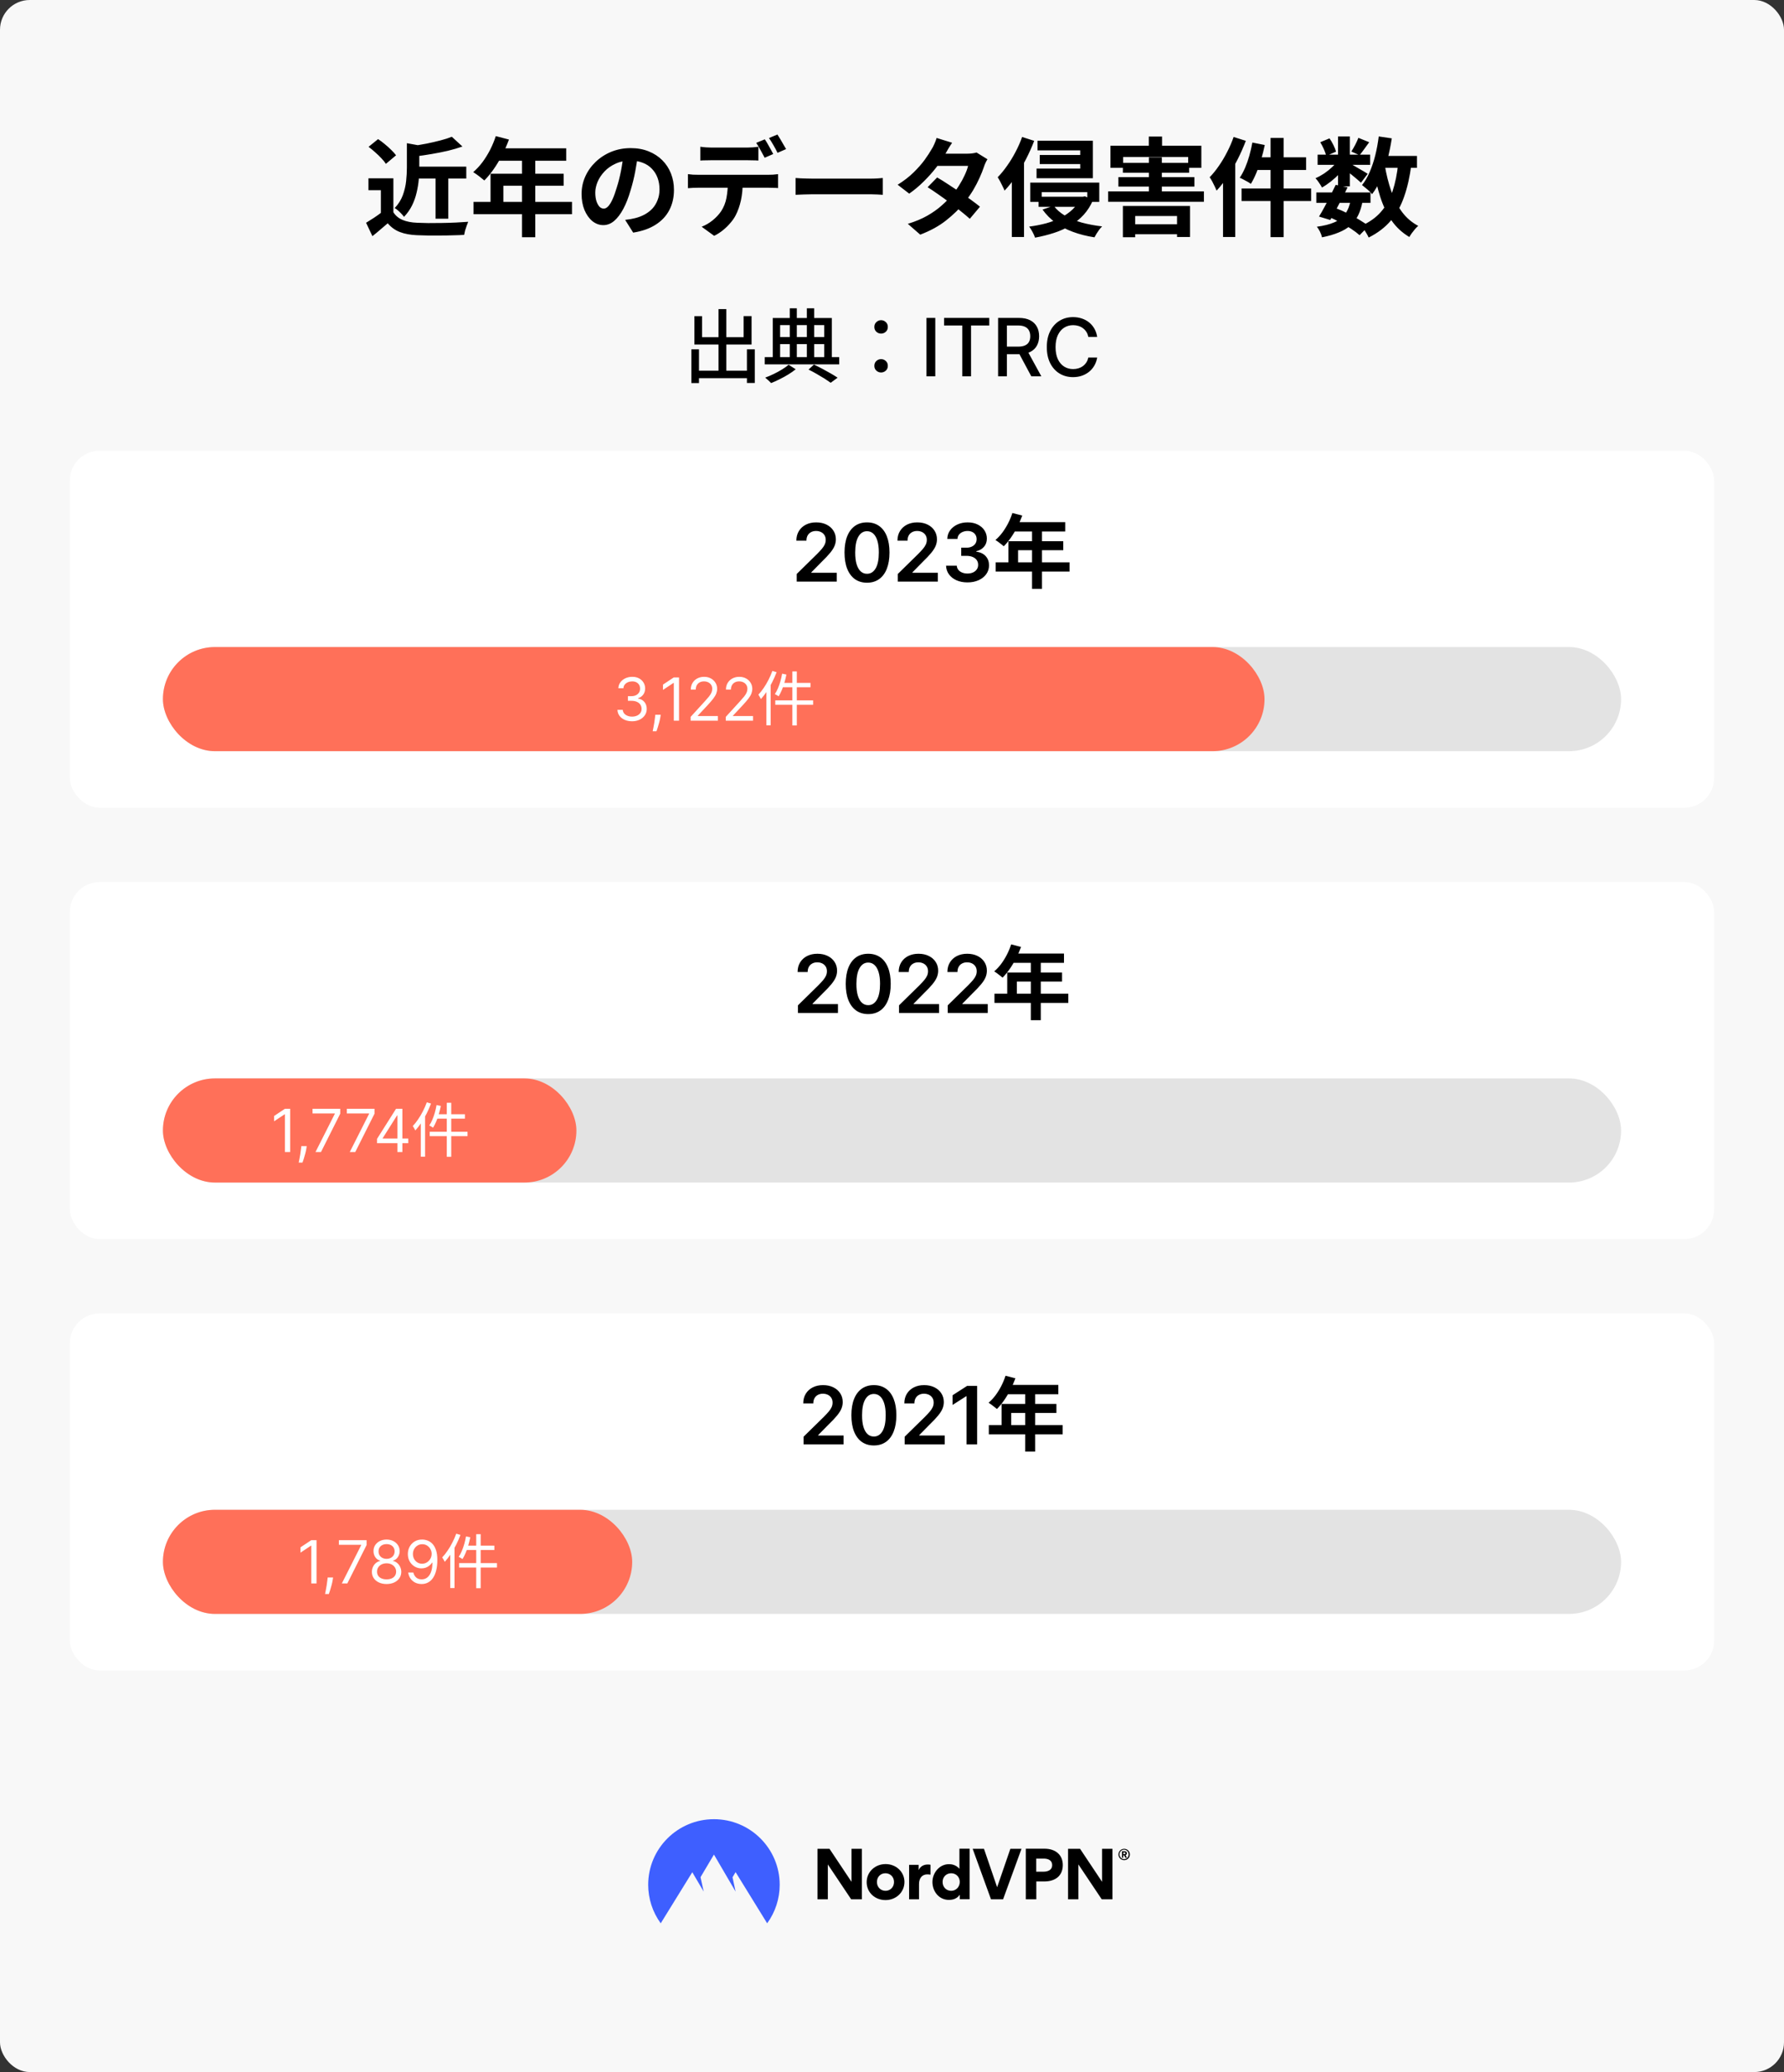 <svg width="1200" height="1393" viewBox="0 0 1200 1393" fill="none" xmlns="http://www.w3.org/2000/svg">
<rect x="0" y="0" width="1200" height="1393" fill="#333333" stroke="none"/>
<rect width="1200" height="1393" rx="20" fill="#F8F8F8"/>
<path d="M278.362 112.032H313.642V120.024H278.362V112.032ZM292.978 115.56H301.546V147.024H292.978V115.56ZM273.682 96.264L283.978 98.136C283.93 98.76 283.282 99.192 282.034 99.432V112.896C282.034 115.296 281.914 117.912 281.674 120.744C281.434 123.528 280.954 126.432 280.234 129.456C279.562 132.432 278.53 135.336 277.138 138.168C275.746 140.952 273.946 143.496 271.738 145.8C271.354 145.176 270.778 144.48 270.01 143.712C269.29 142.944 268.522 142.2 267.706 141.48C266.89 140.76 266.146 140.232 265.474 139.896C267.97 137.256 269.794 134.376 270.946 131.256C272.098 128.088 272.842 124.92 273.178 121.752C273.514 118.536 273.682 115.536 273.682 112.752V96.264ZM303.922 91.944L311.05 98.496C308.074 99.552 304.81 100.512 301.258 101.376C297.706 102.192 294.082 102.912 290.386 103.536C286.738 104.16 283.186 104.688 279.73 105.12C279.538 104.112 279.178 102.936 278.65 101.592C278.122 100.2 277.618 99.072 277.138 98.208C280.354 97.728 283.618 97.176 286.93 96.552C290.242 95.88 293.362 95.16 296.29 94.392C299.266 93.624 301.81 92.808 303.922 91.944ZM264.61 119.88V146.448H256.186V127.872H247.834V119.88H264.61ZM264.61 142.704C266.098 145.056 268.186 146.784 270.874 147.888C273.562 148.992 276.778 149.616 280.522 149.76C282.634 149.856 285.13 149.928 288.01 149.976C290.938 149.976 294.01 149.952 297.226 149.904C300.442 149.856 303.586 149.76 306.658 149.616C309.778 149.472 312.538 149.304 314.938 149.112C314.65 149.784 314.314 150.648 313.93 151.704C313.546 152.76 313.186 153.84 312.85 154.944C312.562 156.048 312.346 157.032 312.202 157.896C310.042 158.04 307.57 158.136 304.786 158.184C302.002 158.28 299.146 158.328 296.218 158.328C293.29 158.376 290.458 158.376 287.722 158.328C284.986 158.28 282.538 158.208 280.378 158.112C275.962 157.92 272.194 157.224 269.074 156.024C265.954 154.872 263.194 152.904 260.794 150.12C259.21 151.464 257.578 152.856 255.898 154.296C254.266 155.736 252.466 157.224 250.498 158.76L246.25 149.76C247.93 148.752 249.682 147.648 251.506 146.448C253.33 145.248 255.082 144 256.762 142.704H264.61ZM247.906 98.712L254.314 93.528C255.802 94.488 257.314 95.616 258.85 96.912C260.386 98.16 261.826 99.456 263.17 100.8C264.514 102.096 265.594 103.296 266.41 104.4L259.57 110.16C258.85 109.008 257.842 107.76 256.546 106.416C255.298 105.072 253.906 103.728 252.37 102.384C250.834 100.992 249.346 99.768 247.906 98.712ZM333.485 91.512L342.341 93.816C341.045 97.368 339.509 100.848 337.733 104.256C336.005 107.664 334.109 110.832 332.045 113.76C330.029 116.64 327.941 119.16 325.781 121.32C325.205 120.84 324.461 120.24 323.549 119.52C322.637 118.752 321.701 118.032 320.741 117.36C319.829 116.688 319.013 116.136 318.293 115.704C320.501 113.832 322.565 111.624 324.485 109.08C326.405 106.488 328.133 103.704 329.669 100.728C331.205 97.704 332.477 94.632 333.485 91.512ZM335.069 99.72H380.861V108.072H330.893L335.069 99.72ZM329.957 116.784H379.133V124.848H338.597V139.968H329.957V116.784ZM318.509 135.72H384.749V144H318.509V135.72ZM351.125 104.04H360.053V159.48H351.125V104.04ZM429.144 103.68C428.664 107.328 428.04 111.216 427.272 115.344C426.504 119.472 425.472 123.648 424.176 127.872C422.784 132.72 421.152 136.896 419.28 140.4C417.408 143.904 415.344 146.616 413.088 148.536C410.88 150.408 408.456 151.344 405.816 151.344C403.176 151.344 400.728 150.456 398.472 148.68C396.264 146.856 394.488 144.36 393.144 141.192C391.848 138.024 391.2 134.424 391.2 130.392C391.2 126.216 392.04 122.28 393.72 118.584C395.4 114.888 397.728 111.624 400.704 108.792C403.728 105.912 407.232 103.656 411.216 102.024C415.248 100.392 419.592 99.576 424.248 99.576C428.712 99.576 432.72 100.296 436.272 101.736C439.872 103.176 442.944 105.168 445.488 107.712C448.032 110.256 449.976 113.232 451.32 116.64C452.664 120.048 453.336 123.72 453.336 127.656C453.336 132.696 452.304 137.208 450.24 141.192C448.176 145.176 445.104 148.464 441.024 151.056C436.992 153.648 431.952 155.424 425.904 156.384L420.504 147.816C421.896 147.672 423.12 147.504 424.176 147.312C425.232 147.12 426.24 146.904 427.2 146.664C429.504 146.088 431.64 145.272 433.608 144.216C435.624 143.112 437.376 141.768 438.864 140.184C440.352 138.552 441.504 136.656 442.32 134.496C443.184 132.336 443.616 129.96 443.616 127.368C443.616 124.536 443.184 121.944 442.32 119.592C441.456 117.24 440.184 115.2 438.504 113.472C436.824 111.696 434.784 110.352 432.384 109.44C429.984 108.48 427.224 108 424.104 108C420.264 108 416.88 108.696 413.952 110.088C411.024 111.432 408.552 113.184 406.536 115.344C404.52 117.504 402.984 119.832 401.928 122.328C400.92 124.824 400.416 127.2 400.416 129.456C400.416 131.856 400.704 133.872 401.28 135.504C401.856 137.088 402.552 138.288 403.368 139.104C404.232 139.872 405.144 140.256 406.104 140.256C407.112 140.256 408.096 139.752 409.056 138.744C410.064 137.688 411.048 136.104 412.008 133.992C412.968 131.88 413.928 129.216 414.888 126C415.992 122.544 416.928 118.848 417.696 114.912C418.464 110.976 419.016 107.136 419.352 103.392L429.144 103.68ZM471.091 98.64C472.243 98.832 473.515 98.976 474.907 99.072C476.299 99.168 477.595 99.216 478.795 99.216C479.707 99.216 480.955 99.216 482.539 99.216C484.123 99.216 485.875 99.216 487.795 99.216C489.715 99.216 491.611 99.216 493.483 99.216C495.403 99.216 497.155 99.216 498.739 99.216C500.323 99.216 501.523 99.216 502.339 99.216C503.587 99.216 504.883 99.168 506.227 99.072C507.571 98.976 508.867 98.832 510.115 98.64V107.928C508.867 107.832 507.571 107.784 506.227 107.784C504.883 107.736 503.587 107.712 502.339 107.712C501.523 107.712 500.323 107.712 498.739 107.712C497.155 107.712 495.403 107.712 493.483 107.712C491.611 107.712 489.715 107.712 487.795 107.712C485.923 107.712 484.171 107.712 482.539 107.712C480.955 107.712 479.707 107.712 478.795 107.712C477.547 107.712 476.227 107.736 474.835 107.784C473.443 107.784 472.195 107.832 471.091 107.928V98.64ZM462.739 117.072C463.795 117.216 464.923 117.336 466.123 117.432C467.371 117.48 468.547 117.504 469.651 117.504C470.275 117.504 471.523 117.504 473.395 117.504C475.267 117.504 477.523 117.504 480.163 117.504C482.851 117.504 485.707 117.504 488.731 117.504C491.755 117.504 494.779 117.504 497.803 117.504C500.875 117.504 503.731 117.504 506.371 117.504C509.011 117.504 511.243 117.504 513.067 117.504C514.939 117.504 516.187 117.504 516.811 117.504C517.579 117.504 518.611 117.48 519.907 117.432C521.251 117.336 522.403 117.216 523.363 117.072V126.432C522.499 126.336 521.443 126.288 520.195 126.288C518.947 126.24 517.819 126.216 516.811 126.216C516.187 126.216 514.939 126.216 513.067 126.216C511.243 126.216 509.011 126.216 506.371 126.216C503.731 126.216 500.875 126.216 497.803 126.216C494.779 126.216 491.755 126.216 488.731 126.216C485.707 126.216 482.851 126.216 480.163 126.216C477.523 126.216 475.267 126.216 473.395 126.216C471.523 126.216 470.275 126.216 469.651 126.216C468.595 126.216 467.419 126.24 466.123 126.288C464.875 126.336 463.747 126.408 462.739 126.504V117.072ZM499.603 122.112C499.603 126.768 499.195 130.968 498.379 134.712C497.563 138.408 496.387 141.744 494.851 144.72C494.035 146.352 492.883 148.032 491.395 149.76C489.955 151.488 488.299 153.12 486.427 154.656C484.555 156.192 482.539 157.488 480.379 158.544L471.955 152.424C474.499 151.464 476.947 150.048 479.299 148.176C481.651 146.256 483.547 144.24 484.987 142.128C486.811 139.392 488.035 136.344 488.659 132.984C489.283 129.624 489.595 126 489.595 122.112H499.603ZM514.435 93.672C515.059 94.536 515.707 95.568 516.379 96.768C517.099 97.968 517.771 99.168 518.395 100.368C519.067 101.568 519.643 102.624 520.123 103.536L514.363 106.056C513.595 104.568 512.683 102.888 511.627 101.016C510.619 99.096 509.635 97.44 508.675 96.048L514.435 93.672ZM522.931 90.432C523.555 91.344 524.227 92.424 524.947 93.672C525.667 94.872 526.363 96.072 527.035 97.272C527.755 98.424 528.331 99.408 528.763 100.224L523.003 102.744C522.283 101.208 521.371 99.504 520.267 97.632C519.211 95.76 518.203 94.152 517.243 92.808L522.931 90.432ZM535.142 119.664C536.006 119.712 537.11 119.784 538.454 119.88C539.798 119.928 541.19 119.976 542.63 120.024C544.118 120.072 545.486 120.096 546.734 120.096C547.934 120.096 549.422 120.096 551.198 120.096C552.974 120.096 554.894 120.096 556.958 120.096C559.07 120.096 561.23 120.096 563.438 120.096C565.694 120.096 567.926 120.096 570.134 120.096C572.342 120.096 574.43 120.096 576.398 120.096C578.366 120.096 580.118 120.096 581.654 120.096C583.238 120.096 584.486 120.096 585.398 120.096C587.078 120.096 588.662 120.048 590.15 119.952C591.638 119.808 592.862 119.712 593.822 119.664V130.968C593.006 130.92 591.782 130.848 590.15 130.752C588.518 130.656 586.934 130.608 585.398 130.608C584.486 130.608 583.238 130.608 581.654 130.608C580.07 130.608 578.294 130.608 576.326 130.608C574.358 130.608 572.27 130.608 570.062 130.608C567.902 130.608 565.694 130.608 563.438 130.608C561.182 130.608 558.998 130.608 556.886 130.608C554.822 130.608 552.902 130.608 551.126 130.608C549.398 130.608 547.934 130.608 546.734 130.608C544.67 130.608 542.558 130.656 540.398 130.752C538.238 130.8 536.486 130.872 535.142 130.968V119.664ZM630.37 119.304C632.578 120.552 634.978 122.04 637.57 123.768C640.21 125.448 642.874 127.2 645.562 129.024C648.25 130.848 650.77 132.624 653.122 134.352C655.522 136.08 657.538 137.616 659.17 138.96L652.33 147.096C650.746 145.656 648.778 144 646.426 142.128C644.122 140.208 641.626 138.264 638.938 136.296C636.25 134.28 633.586 132.36 630.946 130.536C628.354 128.712 626.026 127.152 623.962 125.856L630.37 119.304ZM664.21 107.064C663.778 107.736 663.346 108.528 662.914 109.44C662.482 110.352 662.122 111.264 661.834 112.176C661.114 114.384 660.13 116.856 658.882 119.592C657.682 122.28 656.242 125.04 654.562 127.872C652.882 130.656 650.962 133.392 648.802 136.08C645.394 140.304 641.29 144.312 636.49 148.104C631.738 151.896 625.906 155.112 618.994 157.752L610.642 150.48C615.682 148.944 620.05 147.12 623.746 145.008C627.442 142.896 630.634 140.64 633.322 138.24C636.058 135.84 638.434 133.44 640.45 131.04C642.082 129.168 643.618 127.08 645.058 124.776C646.546 122.424 647.818 120.096 648.874 117.792C649.978 115.44 650.746 113.352 651.178 111.528H626.842L630.154 103.32H650.602C651.754 103.32 652.882 103.248 653.986 103.104C655.138 102.96 656.098 102.768 656.866 102.528L664.21 107.064ZM640.45 95.976C639.586 97.224 638.722 98.568 637.858 100.008C637.042 101.448 636.418 102.552 635.986 103.32C634.354 106.2 632.29 109.272 629.794 112.536C627.298 115.752 624.49 118.896 621.37 121.968C618.298 125.04 615.034 127.776 611.578 130.176L603.802 124.2C608.026 121.56 611.602 118.8 614.53 115.92C617.506 112.992 619.978 110.184 621.946 107.496C623.914 104.76 625.498 102.336 626.698 100.224C627.274 99.36 627.874 98.208 628.498 96.768C629.17 95.28 629.674 93.936 630.01 92.736L640.45 95.976ZM697.877 94.608H735.101V119.808H697.229V113.328H726.605V101.088H697.877V94.608ZM699.389 104.184H731.069V110.304H699.389V104.184ZM692.981 122.76H739.421V135.72H731.357V129.168H700.685V135.72H692.981V122.76ZM698.597 132.264H728.909V139.032H698.597V132.264ZM726.677 132.264H728.333L729.773 131.976L735.245 134.424C733.613 138.264 731.501 141.6 728.909 144.432C726.365 147.216 723.389 149.616 719.981 151.632C716.621 153.648 712.925 155.304 708.893 156.6C704.909 157.896 700.685 158.952 696.221 159.768C695.885 158.664 695.309 157.368 694.493 155.88C693.725 154.44 692.981 153.264 692.261 152.352C696.293 151.824 700.109 151.08 703.709 150.12C707.357 149.112 710.669 147.84 713.645 146.304C716.669 144.72 719.285 142.872 721.493 140.76C723.749 138.6 725.477 136.128 726.677 133.344V132.264ZM708.749 138.312C710.621 140.856 713.165 143.088 716.381 145.008C719.597 146.88 723.317 148.416 727.541 149.616C731.813 150.768 736.421 151.632 741.365 152.208C740.741 152.784 740.093 153.504 739.421 154.368C738.797 155.232 738.197 156.12 737.621 157.032C737.045 157.944 736.565 158.784 736.181 159.552C730.901 158.736 726.077 157.512 721.709 155.88C717.341 154.296 713.453 152.256 710.045 149.76C706.637 147.264 703.709 144.312 701.261 140.904L708.749 138.312ZM687.509 92.088L695.645 94.68C694.109 98.712 692.285 102.792 690.173 106.92C688.061 111 685.781 114.888 683.333 118.584C680.885 122.232 678.341 125.424 675.701 128.16C675.461 127.44 675.053 126.528 674.477 125.424C673.949 124.272 673.373 123.12 672.749 121.968C672.125 120.816 671.573 119.88 671.093 119.16C673.253 116.952 675.341 114.408 677.357 111.528C679.421 108.648 681.317 105.552 683.045 102.24C684.821 98.928 686.309 95.544 687.509 92.088ZM680.597 112.032L688.805 103.824V103.896V159.336H680.597V112.032ZM772.8 105.768H781.512V131.688H772.8V105.768ZM755.304 109.512H799.872V116.136H755.304V109.512ZM752.28 119.088H803.4V125.424H752.28V119.088ZM758.328 150.768H796.56V157.464H758.328V150.768ZM745.368 128.664H809.808V135.648H745.368V128.664ZM755.304 138.456H800.448V159.336H791.736V145.224H763.584V159.48H755.304V138.456ZM772.728 91.8H781.656V102.24H772.728V91.8ZM746.952 97.992H808.08V112.824H799.224V105.552H755.448V112.824H746.952V97.992ZM854.635 92.736H863.419V159.408H854.635V92.736ZM842.395 95.832L850.747 97.488C850.075 100.752 849.259 103.992 848.299 107.208C847.339 110.424 846.259 113.448 845.059 116.28C843.907 119.064 842.683 121.512 841.387 123.624C840.859 123.192 840.115 122.712 839.155 122.184C838.243 121.656 837.307 121.152 836.347 120.672C835.435 120.144 834.619 119.76 833.899 119.52C835.195 117.6 836.395 115.368 837.499 112.824C838.603 110.232 839.563 107.496 840.379 104.616C841.195 101.688 841.867 98.76 842.395 95.832ZM845.203 105.768H878.539V114.264H843.043L845.203 105.768ZM835.123 126.72H881.923V135.144H835.123V126.72ZM829.795 92.088L838.003 94.68C836.467 98.712 834.667 102.792 832.603 106.92C830.539 111 828.283 114.864 825.835 118.512C823.435 122.16 820.939 125.376 818.347 128.16C818.059 127.44 817.651 126.528 817.123 125.424C816.595 124.272 816.019 123.12 815.395 121.968C814.771 120.816 814.195 119.88 813.667 119.16C815.827 116.952 817.891 114.408 819.859 111.528C821.875 108.648 823.723 105.552 825.403 102.24C827.131 98.928 828.595 95.544 829.795 92.088ZM822.667 112.032L830.875 103.824V103.896V159.336H822.667V112.032ZM885.422 129.384H921.854V136.368H885.422V129.384ZM886.286 103.968H921.638V110.808H886.286V103.968ZM898.454 124.272L906.446 125.928C905.246 128.424 903.95 130.992 902.558 133.632C901.214 136.272 899.87 138.84 898.526 141.336C897.182 143.784 895.934 145.968 894.782 147.888L887.222 145.584C888.374 143.76 889.598 141.624 890.894 139.176C892.238 136.728 893.558 134.208 894.854 131.616C896.198 128.976 897.398 126.528 898.454 124.272ZM908.606 134.208L916.598 134.928C915.926 138.72 914.918 141.984 913.574 144.72C912.278 147.408 910.526 149.712 908.318 151.632C906.158 153.504 903.518 155.064 900.398 156.312C897.278 157.608 893.558 158.688 889.238 159.552C888.998 158.352 888.542 157.08 887.87 155.736C887.198 154.392 886.502 153.288 885.782 152.424C890.534 151.8 894.446 150.816 897.518 149.472C900.638 148.128 903.086 146.232 904.862 143.784C906.638 141.336 907.886 138.144 908.606 134.208ZM913.718 92.664L920.99 95.616C919.838 97.2 918.686 98.784 917.534 100.368C916.43 101.904 915.422 103.224 914.51 104.328L908.966 101.88C909.782 100.632 910.646 99.144 911.558 97.416C912.47 95.64 913.19 94.056 913.718 92.664ZM900.038 91.728H907.958V125.28H900.038V91.728ZM888.086 95.616L894.278 93.024C895.238 94.368 896.126 95.88 896.942 97.56C897.758 99.24 898.334 100.704 898.67 101.952L892.046 104.832C891.806 103.584 891.302 102.096 890.534 100.368C889.766 98.64 888.95 97.056 888.086 95.616ZM900.254 107.352L905.798 110.736C904.646 112.656 903.134 114.576 901.262 116.496C899.438 118.416 897.47 120.216 895.358 121.896C893.294 123.528 891.254 124.92 889.238 126.072C888.758 125.16 888.086 124.08 887.222 122.832C886.406 121.584 885.614 120.576 884.846 119.808C886.766 118.992 888.71 117.936 890.678 116.64C892.646 115.296 894.47 113.832 896.15 112.248C897.878 110.616 899.246 108.984 900.254 107.352ZM907.238 109.44C907.91 109.776 908.822 110.28 909.974 110.952C911.174 111.624 912.446 112.368 913.79 113.184C915.182 113.952 916.43 114.672 917.534 115.344C918.686 116.016 919.502 116.52 919.982 116.856L915.446 122.832C914.774 122.208 913.91 121.44 912.854 120.528C911.798 119.616 910.67 118.68 909.47 117.72C908.27 116.76 907.118 115.848 906.014 114.984C904.91 114.12 903.95 113.424 903.134 112.896L907.238 109.44ZM926.606 104.832H953.102V112.824H926.606V104.832ZM927.398 91.728L936.182 93.024C935.414 97.968 934.43 102.768 933.23 107.424C932.03 112.032 930.566 116.304 928.838 120.24C927.158 124.128 925.19 127.56 922.934 130.536C922.502 129.96 921.878 129.288 921.062 128.52C920.246 127.752 919.382 127.008 918.47 126.288C917.558 125.52 916.79 124.896 916.166 124.416C918.182 121.92 919.91 118.968 921.35 115.56C922.838 112.104 924.086 108.36 925.094 104.328C926.102 100.248 926.87 96.048 927.398 91.728ZM940.502 109.728L949.358 110.592C948.302 118.8 946.67 126.024 944.462 132.264C942.302 138.504 939.302 143.88 935.462 148.392C931.622 152.904 926.678 156.672 920.63 159.696C920.342 159.024 919.91 158.184 919.334 157.176C918.758 156.168 918.134 155.16 917.462 154.152C916.79 153.192 916.166 152.424 915.59 151.848C921.062 149.448 925.478 146.328 928.838 142.488C932.246 138.648 934.862 134.016 936.686 128.592C938.51 123.12 939.782 116.832 940.502 109.728ZM931.502 111.24C932.51 117.288 933.926 122.976 935.75 128.304C937.574 133.632 939.974 138.312 942.95 142.344C945.926 146.376 949.598 149.544 953.966 151.848C953.342 152.376 952.646 153.072 951.878 153.936C951.11 154.848 950.366 155.784 949.646 156.744C948.974 157.704 948.422 158.568 947.99 159.336C943.142 156.456 939.134 152.736 935.966 148.176C932.846 143.616 930.326 138.336 928.406 132.336C926.486 126.288 924.926 119.688 923.726 112.536L931.502 111.24ZM893.558 145.656L898.166 139.824C900.998 140.88 903.806 142.104 906.59 143.496C909.422 144.888 912.038 146.328 914.438 147.816C916.886 149.256 918.926 150.648 920.558 151.992L914.51 158.112C913.022 156.768 911.15 155.352 908.894 153.864C906.638 152.376 904.19 150.936 901.55 149.544C898.91 148.104 896.246 146.808 893.558 145.656Z" fill="black"/>
<path d="M467.528 249.22H505.112V254.242H467.528V249.22ZM483.296 207.802H488.534V252.244H483.296V207.802ZM465.044 234.856H470.174V257.536H465.044V234.856ZM502.412 234.856H507.704V257.482H502.412V234.856ZM467.096 212.554H472.226V226.702H500.198V212.5H505.544V231.616H467.096V212.554ZM543.862 248.464L547.48 245.116C549.424 246.016 551.368 246.988 553.312 248.032C555.292 249.076 557.146 250.102 558.874 251.11C560.638 252.118 562.15 253.054 563.41 253.918L558.766 257.32C557.614 256.492 556.228 255.556 554.608 254.512C552.988 253.504 551.26 252.478 549.424 251.434C547.588 250.354 545.734 249.364 543.862 248.464ZM514.378 240.094H564.49V244.954H514.378V240.094ZM522.316 226.594H556.498V231.346H522.316V226.594ZM531.226 207.262H535.978V242.308H531.226V207.262ZM542.728 207.262H547.642V242.362H542.728V207.262ZM519.778 213.796H559.522V241.984H554.392V218.548H524.746V241.984H519.778V213.796ZM530.47 245.224L535.222 248.248C533.818 249.4 532.18 250.552 530.308 251.704C528.436 252.856 526.474 253.936 524.422 254.944C522.406 255.952 520.48 256.816 518.644 257.536C518.176 256.996 517.546 256.366 516.754 255.646C515.998 254.926 515.314 254.332 514.702 253.864C516.61 253.18 518.554 252.352 520.534 251.38C522.55 250.408 524.422 249.382 526.15 248.302C527.914 247.222 529.354 246.196 530.47 245.224ZM592.656 224.272C591.432 224.272 590.37 223.858 589.47 223.03C588.57 222.202 588.12 221.122 588.12 219.79C588.12 218.458 588.57 217.378 589.47 216.55C590.37 215.686 591.432 215.254 592.656 215.254C593.88 215.254 594.942 215.686 595.842 216.55C596.742 217.378 597.192 218.458 597.192 219.79C597.192 221.122 596.742 222.202 595.842 223.03C594.942 223.858 593.88 224.272 592.656 224.272ZM592.656 250.408C591.432 250.408 590.37 249.994 589.47 249.166C588.57 248.338 588.12 247.276 588.12 245.98C588.12 244.612 588.57 243.514 589.47 242.686C590.37 241.858 591.432 241.444 592.656 241.444C593.88 241.444 594.942 241.858 595.842 242.686C596.742 243.514 597.192 244.612 597.192 245.98C597.192 247.276 596.742 248.338 595.842 249.166C594.942 249.994 593.88 250.408 592.656 250.408ZM629.119 213.727V253H623.194V213.727H629.119ZM635.034 218.828V213.727H665.428V218.828H653.174V253H647.268V218.828H635.034ZM671.367 253V213.727H685.365C688.408 213.727 690.933 214.251 692.94 215.3C694.96 216.348 696.468 217.799 697.466 219.653C698.463 221.494 698.961 223.622 698.961 226.038C698.961 228.442 698.456 230.558 697.446 232.386C696.449 234.201 694.941 235.614 692.921 236.624C690.914 237.634 688.389 238.138 685.346 238.138H674.742V233.038H684.809C686.727 233.038 688.287 232.763 689.488 232.213C690.703 231.663 691.591 230.864 692.154 229.816C692.716 228.768 692.998 227.509 692.998 226.038C692.998 224.555 692.71 223.271 692.135 222.184C691.572 221.097 690.684 220.266 689.469 219.691C688.267 219.103 686.689 218.809 684.733 218.809H677.292V253H671.367ZM690.754 235.281L700.457 253H693.707L684.196 235.281H690.754ZM738.013 226.499H732.03C731.799 225.22 731.371 224.095 730.745 223.124C730.118 222.152 729.351 221.327 728.444 220.65C727.536 219.972 726.52 219.461 725.395 219.116C724.282 218.771 723.1 218.598 721.847 218.598C719.584 218.598 717.558 219.167 715.768 220.305C713.991 221.442 712.585 223.111 711.549 225.31C710.527 227.509 710.015 230.193 710.015 233.364C710.015 236.56 710.527 239.257 711.549 241.456C712.585 243.655 713.998 245.317 715.787 246.442C717.577 247.567 719.591 248.129 721.828 248.129C723.068 248.129 724.244 247.963 725.356 247.631C726.481 247.286 727.498 246.781 728.405 246.116C729.313 245.451 730.08 244.639 730.706 243.68C731.346 242.709 731.787 241.597 732.03 240.344L738.013 240.363C737.693 242.293 737.073 244.07 736.152 245.694C735.245 247.305 734.075 248.698 732.643 249.874C731.224 251.038 729.601 251.939 727.772 252.578C725.944 253.217 723.95 253.537 721.79 253.537C718.389 253.537 715.359 252.732 712.7 251.121C710.041 249.497 707.944 247.177 706.41 244.16C704.889 241.143 704.128 237.544 704.128 233.364C704.128 229.17 704.895 225.572 706.429 222.567C707.964 219.55 710.06 217.237 712.719 215.626C715.378 214.002 718.402 213.19 721.79 213.19C723.873 213.19 725.817 213.491 727.619 214.092C729.434 214.68 731.064 215.549 732.509 216.7C733.954 217.837 735.149 219.231 736.095 220.88C737.041 222.516 737.68 224.389 738.013 226.499Z" fill="black"/>
<rect x="47" y="303" width="1106" height="240" rx="20" fill="white"/>
<path d="M535.91 391V385.861L549.545 372.495C550.849 371.178 551.935 370.009 552.805 368.986C553.674 367.963 554.326 366.972 554.761 366.013C555.195 365.055 555.413 364.032 555.413 362.945C555.413 361.705 555.131 360.644 554.569 359.762C554.006 358.867 553.233 358.177 552.249 357.691C551.264 357.205 550.146 356.962 548.893 356.962C547.602 356.962 546.47 357.231 545.499 357.768C544.527 358.292 543.773 359.04 543.236 360.011C542.712 360.983 542.45 362.14 542.45 363.482H535.68C535.68 360.989 536.249 358.822 537.387 356.982C538.525 355.141 540.091 353.715 542.085 352.705C544.092 351.695 546.393 351.19 548.989 351.19C551.622 351.19 553.936 351.683 555.93 352.667C557.925 353.651 559.472 355 560.571 356.713C561.683 358.426 562.239 360.382 562.239 362.581C562.239 364.051 561.958 365.496 561.396 366.915C560.833 368.334 559.842 369.906 558.423 371.632C557.017 373.358 555.042 375.448 552.498 377.903L545.729 384.787V385.055H562.834V391H535.91ZM583.188 391.748C580.031 391.748 577.32 390.949 575.058 389.351C572.808 387.74 571.075 385.42 569.861 382.39C568.659 379.347 568.058 375.685 568.058 371.402C568.071 367.119 568.678 363.476 569.88 360.472C571.095 357.455 572.827 355.153 575.077 353.568C577.34 351.983 580.043 351.19 583.188 351.19C586.333 351.19 589.037 351.983 591.3 353.568C593.563 355.153 595.295 357.455 596.497 360.472C597.711 363.489 598.318 367.132 598.318 371.402C598.318 375.697 597.711 379.366 596.497 382.409C595.295 385.439 593.563 387.753 591.3 389.351C589.05 390.949 586.346 391.748 583.188 391.748ZM583.188 385.746C585.643 385.746 587.58 384.538 588.999 382.121C590.43 379.692 591.146 376.119 591.146 371.402C591.146 368.283 590.82 365.662 590.168 363.54C589.516 361.418 588.596 359.82 587.407 358.746C586.218 357.659 584.812 357.116 583.188 357.116C580.747 357.116 578.816 358.33 577.397 360.759C575.978 363.175 575.262 366.723 575.249 371.402C575.237 374.534 575.55 377.168 576.189 379.303C576.841 381.437 577.761 383.048 578.95 384.135C580.139 385.209 581.552 385.746 583.188 385.746ZM603.912 391V385.861L617.546 372.495C618.85 371.178 619.937 370.009 620.806 368.986C621.675 367.963 622.327 366.972 622.762 366.013C623.197 365.055 623.414 364.032 623.414 362.945C623.414 361.705 623.133 360.644 622.57 359.762C622.008 358.867 621.234 358.177 620.25 357.691C619.266 357.205 618.147 356.962 616.894 356.962C615.603 356.962 614.472 357.231 613.5 357.768C612.528 358.292 611.774 359.04 611.237 360.011C610.713 360.983 610.451 362.14 610.451 363.482H603.682C603.682 360.989 604.251 358.822 605.388 356.982C606.526 355.141 608.092 353.715 610.087 352.705C612.094 351.695 614.395 351.19 616.99 351.19C619.624 351.19 621.938 351.683 623.932 352.667C625.926 353.651 627.473 355 628.572 356.713C629.685 358.426 630.241 360.382 630.241 362.581C630.241 364.051 629.96 365.496 629.397 366.915C628.835 368.334 627.844 369.906 626.425 371.632C625.018 373.358 623.043 375.448 620.499 377.903L613.73 384.787V385.055H630.835V391H603.912ZM650.768 391.537C648.006 391.537 645.552 391.064 643.404 390.118C641.269 389.172 639.582 387.855 638.342 386.168C637.102 384.48 636.443 382.531 636.367 380.319H643.577C643.641 381.38 643.992 382.307 644.631 383.099C645.271 383.879 646.121 384.487 647.182 384.921C648.243 385.356 649.432 385.573 650.749 385.573C652.155 385.573 653.401 385.33 654.488 384.844C655.575 384.346 656.425 383.656 657.038 382.773C657.652 381.891 657.953 380.875 657.94 379.724C657.953 378.536 657.646 377.487 657.019 376.58C656.393 375.672 655.485 374.962 654.296 374.451C653.12 373.94 651.701 373.684 650.039 373.684H646.568V368.2H650.039C651.407 368.2 652.602 367.963 653.625 367.49C654.661 367.017 655.472 366.352 656.06 365.496C656.649 364.626 656.936 363.623 656.923 362.485C656.936 361.373 656.687 360.408 656.176 359.589C655.677 358.759 654.967 358.113 654.047 357.653C653.139 357.192 652.072 356.962 650.845 356.962C649.643 356.962 648.531 357.18 647.508 357.614C646.485 358.049 645.661 358.669 645.034 359.474C644.408 360.267 644.075 361.213 644.037 362.312H637.191C637.242 360.114 637.875 358.183 639.09 356.521C640.317 354.847 641.953 353.543 643.999 352.609C646.044 351.663 648.339 351.19 650.883 351.19C653.504 351.19 655.779 351.683 657.71 352.667C659.653 353.638 661.155 354.949 662.216 356.598C663.277 358.247 663.808 360.069 663.808 362.063C663.82 364.275 663.168 366.129 661.852 367.624C660.548 369.12 658.835 370.098 656.712 370.558V370.865C659.474 371.249 661.59 372.271 663.06 373.933C664.543 375.582 665.278 377.634 665.265 380.089C665.265 382.288 664.639 384.256 663.386 385.995C662.146 387.721 660.433 389.076 658.247 390.06C656.073 391.045 653.58 391.537 650.768 391.537ZM680.972 344.884L687.614 346.612C686.642 349.276 685.49 351.886 684.158 354.442C682.862 356.998 681.44 359.374 679.892 361.57C678.38 363.73 676.814 365.62 675.194 367.24C674.762 366.88 674.204 366.43 673.52 365.89C672.836 365.314 672.134 364.774 671.414 364.27C670.73 363.766 670.118 363.352 669.578 363.028C671.234 361.624 672.782 359.968 674.222 358.06C675.662 356.116 676.958 354.028 678.11 351.796C679.262 349.528 680.216 347.224 680.972 344.884ZM682.16 351.04H716.504V357.304H679.028L682.16 351.04ZM678.326 363.838H715.208V369.886H684.806V381.226H678.326V363.838ZM669.74 378.04H719.42V384.25H669.74V378.04ZM694.202 354.28H700.898V395.86H694.202V354.28Z" fill="black"/>
<rect x="109.596" y="435" width="980.809" height="70" rx="35" fill="#E3E3E3"/>
<rect x="109.596" y="435" width="740.983" height="70" rx="35" fill="#FF7059"/>
<path d="M425.201 484.898C423.326 484.898 421.654 484.576 420.187 483.932C418.728 483.288 417.568 482.393 416.707 481.247C415.854 480.092 415.39 478.752 415.314 477.227H418.894C418.97 478.165 419.292 478.974 419.86 479.656C420.428 480.329 421.171 480.849 422.09 481.219C423.009 481.588 424.027 481.773 425.144 481.773C426.394 481.773 427.502 481.555 428.468 481.119C429.434 480.684 430.191 480.078 430.741 479.301C431.29 478.525 431.564 477.625 431.564 476.602C431.564 475.532 431.299 474.59 430.769 473.776C430.239 472.952 429.462 472.308 428.439 471.844C427.417 471.38 426.167 471.148 424.689 471.148H422.36V468.023H424.689C425.845 468.023 426.858 467.814 427.729 467.398C428.61 466.981 429.296 466.394 429.789 465.636C430.291 464.879 430.542 463.989 430.542 462.966C430.542 461.981 430.324 461.124 429.888 460.395C429.453 459.666 428.837 459.098 428.042 458.69C427.256 458.283 426.328 458.08 425.258 458.08C424.254 458.08 423.307 458.264 422.417 458.634C421.536 458.993 420.816 459.519 420.258 460.21C419.699 460.892 419.396 461.716 419.349 462.682H415.939C415.996 461.157 416.456 459.822 417.317 458.676C418.179 457.521 419.306 456.621 420.698 455.977C422.1 455.333 423.638 455.011 425.314 455.011C427.114 455.011 428.657 455.376 429.945 456.105C431.233 456.825 432.223 457.777 432.914 458.96C433.605 460.144 433.951 461.422 433.951 462.795C433.951 464.434 433.52 465.83 432.658 466.986C431.806 468.141 430.646 468.941 429.178 469.386V469.614C431.015 469.917 432.45 470.698 433.482 471.957C434.514 473.207 435.03 474.756 435.03 476.602C435.03 478.184 434.6 479.604 433.738 480.864C432.885 482.114 431.721 483.098 430.243 483.818C428.766 484.538 427.085 484.898 425.201 484.898ZM444.422 480.523L444.195 482.057C444.034 483.136 443.788 484.292 443.457 485.523C443.135 486.754 442.798 487.914 442.448 489.003C442.098 490.092 441.809 490.958 441.582 491.602H439.025C439.148 490.996 439.309 490.196 439.508 489.202C439.707 488.207 439.905 487.095 440.104 485.864C440.313 484.642 440.483 483.392 440.616 482.114L440.786 480.523H444.422ZM456.751 455.409V484.5H453.229V459.102H453.058L445.956 463.818V460.239L453.229 455.409H456.751ZM464.542 484.5V481.943L474.144 471.432C475.271 470.201 476.199 469.131 476.928 468.222C477.657 467.303 478.197 466.441 478.547 465.636C478.907 464.822 479.087 463.97 479.087 463.08C479.087 462.057 478.841 461.171 478.349 460.423C477.866 459.675 477.203 459.098 476.36 458.69C475.517 458.283 474.57 458.08 473.519 458.08C472.402 458.08 471.426 458.312 470.593 458.776C469.769 459.23 469.13 459.869 468.675 460.693C468.23 461.517 468.008 462.483 468.008 463.591H464.655C464.655 461.886 465.048 460.39 465.834 459.102C466.62 457.814 467.69 456.811 469.045 456.091C470.408 455.371 471.938 455.011 473.633 455.011C475.337 455.011 476.848 455.371 478.164 456.091C479.48 456.811 480.512 457.781 481.26 459.003C482.009 460.224 482.383 461.583 482.383 463.08C482.383 464.15 482.189 465.196 481.8 466.219C481.421 467.232 480.759 468.364 479.812 469.614C478.874 470.854 477.572 472.369 475.905 474.159L469.371 481.148V481.375H482.894V484.5H464.542ZM488.184 484.5V481.943L497.787 471.432C498.914 470.201 499.842 469.131 500.571 468.222C501.3 467.303 501.84 466.441 502.19 465.636C502.55 464.822 502.73 463.97 502.73 463.08C502.73 462.057 502.484 461.171 501.991 460.423C501.508 459.675 500.845 459.098 500.003 458.69C499.16 458.283 498.213 458.08 497.162 458.08C496.044 458.08 495.069 458.312 494.236 458.776C493.412 459.23 492.773 459.869 492.318 460.693C491.873 461.517 491.65 462.483 491.65 463.591H488.298C488.298 461.886 488.691 460.39 489.477 459.102C490.263 457.814 491.333 456.811 492.687 456.091C494.051 455.371 495.58 455.011 497.275 455.011C498.98 455.011 500.49 455.371 501.807 456.091C503.123 456.811 504.155 457.781 504.903 459.003C505.651 460.224 506.025 461.583 506.025 463.08C506.025 464.15 505.831 465.196 505.443 466.219C505.064 467.232 504.401 468.364 503.454 469.614C502.517 470.854 501.215 472.369 499.548 474.159L493.014 481.148V481.375H506.537V484.5H488.184ZM532.976 451.38H535.976V487.7H532.976V451.38ZM526.096 452.9L528.976 453.5C528.603 455.34 528.149 457.167 527.616 458.98C527.109 460.767 526.523 462.433 525.856 463.98C525.216 465.527 524.509 466.913 523.736 468.14C523.549 467.98 523.296 467.807 522.976 467.62C522.683 467.433 522.363 467.247 522.016 467.06C521.696 466.873 521.416 466.727 521.176 466.62C521.949 465.527 522.643 464.247 523.256 462.78C523.896 461.287 524.456 459.7 524.936 458.02C525.416 456.34 525.803 454.633 526.096 452.9ZM526.456 459.1H545.176V462.02H525.736L526.456 459.1ZM521.496 470.86H546.936V473.82H521.496V470.86ZM519.536 451.06L522.376 451.9C521.523 454.167 520.536 456.407 519.416 458.62C518.323 460.807 517.123 462.873 515.816 464.82C514.536 466.74 513.203 468.46 511.816 469.98C511.709 469.74 511.549 469.433 511.336 469.06C511.149 468.687 510.936 468.313 510.696 467.94C510.483 467.54 510.283 467.233 510.096 467.02C511.349 465.713 512.549 464.207 513.696 462.5C514.869 460.793 515.949 458.967 516.936 457.02C517.949 455.047 518.816 453.06 519.536 451.06ZM515.496 461.34L518.336 458.5L518.376 458.54V487.62H515.496V461.34Z" fill="white"/>
<rect x="47" y="593" width="1106" height="240" rx="20" fill="white"/>
<path d="M536.728 681V675.861L550.362 662.495C551.666 661.178 552.753 660.009 553.622 658.986C554.491 657.963 555.143 656.972 555.578 656.013C556.013 655.055 556.23 654.032 556.23 652.945C556.23 651.705 555.949 650.644 555.386 649.762C554.824 648.867 554.05 648.177 553.066 647.691C552.082 647.205 550.963 646.962 549.71 646.962C548.419 646.962 547.288 647.231 546.316 647.768C545.344 648.292 544.59 649.04 544.053 650.011C543.529 650.983 543.267 652.14 543.267 653.482H536.498C536.498 650.989 537.067 648.822 538.204 646.982C539.342 645.141 540.908 643.715 542.903 642.705C544.91 641.695 547.211 641.19 549.806 641.19C552.44 641.19 554.753 641.683 556.748 642.667C558.742 643.651 560.289 645 561.388 646.713C562.501 648.426 563.057 650.382 563.057 652.581C563.057 654.051 562.775 655.496 562.213 656.915C561.65 658.334 560.66 659.906 559.241 661.632C557.834 663.358 555.859 665.448 553.315 667.903L546.546 674.787V675.055H563.651V681H536.728ZM584.006 681.748C580.848 681.748 578.138 680.949 575.875 679.351C573.625 677.74 571.893 675.42 570.678 672.39C569.477 669.347 568.876 665.685 568.876 661.402C568.888 657.119 569.496 653.476 570.697 650.472C571.912 647.455 573.644 645.153 575.894 643.568C578.157 641.983 580.861 641.19 584.006 641.19C587.151 641.19 589.854 641.983 592.117 643.568C594.38 645.153 596.112 647.455 597.314 650.472C598.528 653.489 599.136 657.132 599.136 661.402C599.136 665.697 598.528 669.366 597.314 672.409C596.112 675.439 594.38 677.753 592.117 679.351C589.867 680.949 587.163 681.748 584.006 681.748ZM584.006 675.746C586.46 675.746 588.397 674.538 589.816 672.121C591.248 669.692 591.964 666.119 591.964 661.402C591.964 658.283 591.638 655.662 590.986 653.54C590.334 651.418 589.413 649.82 588.224 648.746C587.036 647.659 585.629 647.116 584.006 647.116C581.564 647.116 579.634 648.33 578.214 650.759C576.795 653.175 576.08 656.723 576.067 661.402C576.054 664.534 576.367 667.168 577.006 669.303C577.658 671.437 578.579 673.048 579.768 674.135C580.957 675.209 582.369 675.746 584.006 675.746ZM604.729 681V675.861L618.364 662.495C619.668 661.178 620.754 660.009 621.623 658.986C622.493 657.963 623.145 656.972 623.579 656.013C624.014 655.055 624.231 654.032 624.231 652.945C624.231 651.705 623.95 650.644 623.388 649.762C622.825 648.867 622.052 648.177 621.067 647.691C620.083 647.205 618.964 646.962 617.712 646.962C616.42 646.962 615.289 647.231 614.317 647.768C613.346 648.292 612.592 649.04 612.055 650.011C611.53 650.983 611.268 652.14 611.268 653.482H604.499C604.499 650.989 605.068 648.822 606.206 646.982C607.344 645.141 608.91 643.715 610.904 642.705C612.911 641.695 615.212 641.19 617.807 641.19C620.441 641.19 622.755 641.683 624.749 642.667C626.744 643.651 628.29 645 629.39 646.713C630.502 648.426 631.058 650.382 631.058 652.581C631.058 654.051 630.777 655.496 630.214 656.915C629.652 658.334 628.661 659.906 627.242 661.632C625.836 663.358 623.861 665.448 621.317 667.903L614.547 674.787V675.055H631.653V681H604.729ZM637.491 681V675.861L651.125 662.495C652.429 661.178 653.516 660.009 654.385 658.986C655.254 657.963 655.906 656.972 656.341 656.013C656.776 655.055 656.993 654.032 656.993 652.945C656.993 651.705 656.712 650.644 656.149 649.762C655.587 648.867 654.813 648.177 653.829 647.691C652.844 647.205 651.726 646.962 650.473 646.962C649.182 646.962 648.05 647.231 647.079 647.768C646.107 648.292 645.353 649.04 644.816 650.011C644.292 650.983 644.03 652.14 644.03 653.482H637.261C637.261 650.989 637.83 648.822 638.967 646.982C640.105 645.141 641.671 643.715 643.665 642.705C645.673 641.695 647.974 641.19 650.569 641.19C653.202 641.19 655.516 641.683 657.511 642.667C659.505 643.651 661.052 645 662.151 646.713C663.264 648.426 663.82 650.382 663.82 652.581C663.82 654.051 663.538 655.496 662.976 656.915C662.413 658.334 661.423 659.906 660.004 661.632C658.597 663.358 656.622 665.448 654.078 667.903L647.309 674.787V675.055H664.414V681H637.491ZM680.154 634.884L686.796 636.612C685.824 639.276 684.672 641.886 683.34 644.442C682.044 646.998 680.622 649.374 679.074 651.57C677.562 653.73 675.996 655.62 674.376 657.24C673.944 656.88 673.386 656.43 672.702 655.89C672.018 655.314 671.316 654.774 670.596 654.27C669.912 653.766 669.3 653.352 668.76 653.028C670.416 651.624 671.964 649.968 673.404 648.06C674.844 646.116 676.14 644.028 677.292 641.796C678.444 639.528 679.398 637.224 680.154 634.884ZM681.342 641.04H715.686V647.304H678.21L681.342 641.04ZM677.508 653.838H714.39V659.886H683.988V671.226H677.508V653.838ZM668.922 668.04H718.602V674.25H668.922V668.04ZM693.384 644.28H700.08V685.86H693.384V644.28Z" fill="black"/>
<rect x="109.596" y="725" width="980.809" height="70" rx="35" fill="#E3E3E3"/>
<rect x="109.596" y="725" width="278.116" height="70" rx="35" fill="#FF7059"/>
<path d="M195.181 745.409V774.5H191.658V749.102H191.487L184.385 753.818V750.239L191.658 745.409H195.181ZM206.309 770.523L206.082 772.057C205.921 773.136 205.675 774.292 205.343 775.523C205.021 776.754 204.685 777.914 204.335 779.003C203.984 780.092 203.696 780.958 203.468 781.602H200.911C201.035 780.996 201.196 780.196 201.394 779.202C201.593 778.207 201.792 777.095 201.991 775.864C202.199 774.642 202.37 773.392 202.502 772.114L202.673 770.523H206.309ZM212.21 774.5L225.222 748.761V748.534H210.222V745.409H228.858V748.705L215.904 774.5H212.21ZM235.267 774.5L248.279 748.761V748.534H233.279V745.409H251.915V748.705L238.96 774.5H235.267ZM253.608 768.534V765.636L266.392 745.409H268.494V749.898H267.074L257.415 765.182V765.409H274.631V768.534H253.608ZM267.301 774.5V767.653V766.304V745.409H270.654V774.5H267.301ZM300.527 741.38H303.527V777.7H300.527V741.38ZM293.647 742.9L296.527 743.5C296.153 745.34 295.7 747.167 295.167 748.98C294.66 750.767 294.073 752.433 293.407 753.98C292.767 755.527 292.06 756.913 291.287 758.14C291.1 757.98 290.847 757.807 290.527 757.62C290.233 757.433 289.913 757.247 289.567 757.06C289.247 756.873 288.967 756.727 288.727 756.62C289.5 755.527 290.193 754.247 290.807 752.78C291.447 751.287 292.007 749.7 292.487 748.02C292.967 746.34 293.353 744.633 293.647 742.9ZM294.007 749.1H312.727V752.02H293.287L294.007 749.1ZM289.047 760.86H314.487V763.82H289.047V760.86ZM287.087 741.06L289.927 741.9C289.073 744.167 288.087 746.407 286.967 748.62C285.873 750.807 284.673 752.873 283.367 754.82C282.087 756.74 280.753 758.46 279.367 759.98C279.26 759.74 279.1 759.433 278.887 759.06C278.7 758.687 278.487 758.313 278.247 757.94C278.033 757.54 277.833 757.233 277.647 757.02C278.9 755.713 280.1 754.207 281.247 752.5C282.42 750.793 283.5 748.967 284.487 747.02C285.5 745.047 286.367 743.06 287.087 741.06ZM283.047 751.34L285.887 748.5L285.927 748.54V777.62H283.047V751.34Z" fill="white"/>
<rect x="47" y="883" width="1106" height="240" rx="20" fill="white"/>
<path d="M540.525 971V965.861L554.159 952.495C555.463 951.178 556.55 950.009 557.419 948.986C558.288 947.963 558.94 946.972 559.375 946.013C559.81 945.055 560.027 944.032 560.027 942.945C560.027 941.705 559.746 940.644 559.183 939.762C558.621 938.867 557.847 938.177 556.863 937.691C555.878 937.205 554.76 936.962 553.507 936.962C552.216 936.962 551.084 937.231 550.113 937.768C549.141 938.292 548.387 939.04 547.85 940.011C547.326 940.983 547.064 942.14 547.064 943.482H540.295C540.295 940.989 540.864 938.822 542.001 936.982C543.139 935.141 544.705 933.715 546.699 932.705C548.707 931.695 551.008 931.19 553.603 931.19C556.236 931.19 558.55 931.683 560.545 932.667C562.539 933.651 564.086 935 565.185 936.713C566.297 938.426 566.854 940.382 566.854 942.581C566.854 944.051 566.572 945.496 566.01 946.915C565.447 948.334 564.457 949.906 563.038 951.632C561.631 953.358 559.656 955.448 557.112 957.903L550.343 964.787V965.055H567.448V971H540.525ZM587.803 971.748C584.645 971.748 581.935 970.949 579.672 969.351C577.422 967.74 575.69 965.42 574.475 962.39C573.273 959.347 572.673 955.685 572.673 951.402C572.685 947.119 573.293 943.476 574.494 940.472C575.709 937.455 577.441 935.153 579.691 933.568C581.954 931.983 584.658 931.19 587.803 931.19C590.947 931.19 593.651 931.983 595.914 933.568C598.177 935.153 599.909 937.455 601.111 940.472C602.325 943.489 602.933 947.132 602.933 951.402C602.933 955.697 602.325 959.366 601.111 962.409C599.909 965.439 598.177 967.753 595.914 969.351C593.664 970.949 590.96 971.748 587.803 971.748ZM587.803 965.746C590.257 965.746 592.194 964.538 593.613 962.121C595.045 959.692 595.761 956.119 595.761 951.402C595.761 948.283 595.435 945.662 594.783 943.54C594.131 941.418 593.21 939.82 592.021 938.746C590.832 937.659 589.426 937.116 587.803 937.116C585.361 937.116 583.43 938.33 582.011 940.759C580.592 943.175 579.876 946.723 579.864 951.402C579.851 954.534 580.164 957.168 580.803 959.303C581.455 961.437 582.376 963.048 583.565 964.135C584.754 965.209 586.166 965.746 587.803 965.746ZM608.526 971V965.861L622.16 952.495C623.464 951.178 624.551 950.009 625.42 948.986C626.29 947.963 626.942 946.972 627.376 946.013C627.811 945.055 628.028 944.032 628.028 942.945C628.028 941.705 627.747 940.644 627.185 939.762C626.622 938.867 625.849 938.177 624.864 937.691C623.88 937.205 622.761 936.962 621.508 936.962C620.217 936.962 619.086 937.231 618.114 937.768C617.143 938.292 616.388 939.04 615.851 940.011C615.327 940.983 615.065 942.14 615.065 943.482H608.296C608.296 940.989 608.865 938.822 610.003 936.982C611.141 935.141 612.707 933.715 614.701 932.705C616.708 931.695 619.009 931.19 621.604 931.19C624.238 931.19 626.552 931.683 628.546 932.667C630.54 933.651 632.087 935 633.187 936.713C634.299 938.426 634.855 940.382 634.855 942.581C634.855 944.051 634.574 945.496 634.011 946.915C633.449 948.334 632.458 949.906 631.039 951.632C629.633 953.358 627.658 955.448 625.114 957.903L618.344 964.787V965.055H635.449V971H608.526ZM657.261 931.727V971H650.147V938.65H649.917L640.732 944.518V937.998L650.492 931.727H657.261ZM676.357 924.884L682.999 926.612C682.027 929.276 680.875 931.886 679.543 934.442C678.247 936.998 676.825 939.374 675.277 941.57C673.765 943.73 672.199 945.62 670.579 947.24C670.147 946.88 669.589 946.43 668.905 945.89C668.221 945.314 667.519 944.774 666.799 944.27C666.115 943.766 665.503 943.352 664.963 943.028C666.619 941.624 668.167 939.968 669.607 938.06C671.047 936.116 672.343 934.028 673.495 931.796C674.647 929.528 675.601 927.224 676.357 924.884ZM677.545 931.04H711.889V937.304H674.413L677.545 931.04ZM673.711 943.838H710.593V949.886H680.191V961.226H673.711V943.838ZM665.125 958.04H714.805V964.25H665.125V958.04ZM689.587 934.28H696.283V975.86H689.587V934.28Z" fill="black"/>
<rect x="109.596" y="1015" width="980.809" height="70" rx="35" fill="#E3E3E3"/>
<rect x="109.596" y="1015" width="315.648" height="70" rx="35" fill="#FF7059"/>
<path d="M212.911 1035.41V1064.5H209.388V1039.1H209.218L202.116 1043.82V1040.24L209.388 1035.41H212.911ZM224.04 1060.52L223.812 1062.06C223.651 1063.14 223.405 1064.29 223.074 1065.52C222.752 1066.75 222.416 1067.91 222.065 1069C221.715 1070.09 221.426 1070.96 221.199 1071.6H218.642C218.765 1071 218.926 1070.2 219.125 1069.2C219.324 1068.21 219.523 1067.09 219.721 1065.86C219.93 1064.64 220.1 1063.39 220.233 1062.11L220.403 1060.52H224.04ZM229.941 1064.5L242.952 1038.76V1038.53H227.952V1035.41H246.589V1038.7L233.634 1064.5H229.941ZM260.04 1064.9C258.089 1064.9 256.365 1064.55 254.869 1063.86C253.382 1063.16 252.222 1062.2 251.389 1060.98C250.556 1059.75 250.144 1058.34 250.153 1056.77C250.144 1055.54 250.385 1054.41 250.878 1053.36C251.37 1052.31 252.042 1051.44 252.895 1050.74C253.756 1050.03 254.718 1049.58 255.778 1049.39V1049.22C254.386 1048.86 253.278 1048.07 252.454 1046.87C251.631 1045.66 251.223 1044.28 251.233 1042.74C251.223 1041.26 251.597 1039.94 252.355 1038.78C253.113 1037.61 254.154 1036.69 255.48 1036.02C256.815 1035.35 258.335 1035.01 260.04 1035.01C261.725 1035.01 263.231 1035.35 264.557 1036.02C265.882 1036.69 266.924 1037.61 267.682 1038.78C268.449 1039.94 268.837 1041.26 268.846 1042.74C268.837 1044.28 268.416 1045.66 267.582 1046.87C266.758 1048.07 265.665 1048.86 264.301 1049.22V1049.39C265.352 1049.58 266.299 1050.03 267.142 1050.74C267.985 1051.44 268.657 1052.31 269.159 1053.36C269.661 1054.41 269.916 1055.54 269.926 1056.77C269.916 1058.34 269.49 1059.75 268.648 1060.98C267.814 1062.2 266.654 1063.16 265.167 1063.86C263.69 1064.55 261.981 1064.9 260.04 1064.9ZM260.04 1061.77C261.356 1061.77 262.492 1061.56 263.449 1061.13C264.405 1060.71 265.144 1060.11 265.665 1059.33C266.185 1058.55 266.451 1057.64 266.46 1056.6C266.451 1055.5 266.166 1054.53 265.608 1053.69C265.049 1052.85 264.287 1052.18 263.321 1051.7C262.364 1051.22 261.271 1050.98 260.04 1050.98C258.799 1050.98 257.691 1051.22 256.716 1051.7C255.75 1052.18 254.988 1052.85 254.429 1053.69C253.88 1054.53 253.61 1055.5 253.619 1056.6C253.61 1057.64 253.861 1058.55 254.372 1059.33C254.893 1060.11 255.636 1060.71 256.602 1061.13C257.568 1061.56 258.714 1061.77 260.04 1061.77ZM260.04 1047.97C261.081 1047.97 262.005 1047.76 262.809 1047.34C263.624 1046.92 264.263 1046.34 264.727 1045.59C265.191 1044.85 265.428 1043.97 265.437 1042.97C265.428 1041.98 265.196 1041.12 264.741 1040.39C264.287 1039.66 263.657 1039.09 262.852 1038.69C262.047 1038.28 261.11 1038.08 260.04 1038.08C258.951 1038.08 257.999 1038.28 257.184 1038.69C256.37 1039.09 255.74 1039.66 255.295 1040.39C254.85 1041.12 254.632 1041.98 254.642 1042.97C254.632 1043.97 254.855 1044.85 255.309 1045.59C255.773 1046.34 256.413 1046.92 257.227 1047.34C258.041 1047.76 258.979 1047.97 260.04 1047.97ZM284.055 1035.01C285.248 1035.02 286.442 1035.25 287.635 1035.69C288.828 1036.14 289.917 1036.88 290.902 1037.91C291.887 1038.93 292.677 1040.33 293.274 1042.1C293.871 1043.87 294.169 1046.09 294.169 1048.76C294.169 1051.35 293.923 1053.64 293.43 1055.65C292.947 1057.65 292.247 1059.33 291.328 1060.71C290.419 1062.08 289.311 1063.12 288.004 1063.83C286.707 1064.54 285.239 1064.9 283.601 1064.9C281.972 1064.9 280.518 1064.58 279.24 1063.93C277.971 1063.28 276.929 1062.37 276.115 1061.22C275.31 1060.05 274.794 1058.7 274.567 1057.17H278.032C278.345 1058.51 278.965 1059.61 279.893 1060.48C280.831 1061.34 282.067 1061.77 283.601 1061.77C285.845 1061.77 287.616 1060.79 288.913 1058.83C290.22 1056.87 290.873 1054.1 290.873 1050.52H290.646C290.116 1051.32 289.486 1052 288.757 1052.58C288.028 1053.16 287.218 1053.61 286.328 1053.92C285.438 1054.23 284.491 1054.39 283.487 1054.39C281.82 1054.39 280.291 1053.97 278.899 1053.15C277.516 1052.32 276.408 1051.18 275.575 1049.73C274.751 1048.27 274.339 1046.6 274.339 1044.73C274.339 1042.95 274.737 1041.32 275.532 1039.84C276.337 1038.35 277.464 1037.17 278.913 1036.29C280.372 1035.41 282.086 1034.98 284.055 1035.01ZM284.055 1038.14C282.862 1038.14 281.787 1038.43 280.831 1039.03C279.884 1039.62 279.131 1040.41 278.572 1041.42C278.023 1042.41 277.748 1043.52 277.748 1044.73C277.748 1045.94 278.014 1047.04 278.544 1048.04C279.084 1049.02 279.818 1049.81 280.746 1050.39C281.683 1050.97 282.748 1051.26 283.942 1051.26C284.841 1051.26 285.679 1051.09 286.456 1050.74C287.232 1050.38 287.909 1049.89 288.487 1049.27C289.074 1048.65 289.533 1047.94 289.865 1047.16C290.196 1046.36 290.362 1045.53 290.362 1044.67C290.362 1043.53 290.087 1042.47 289.538 1041.47C288.998 1040.48 288.25 1039.68 287.294 1039.06C286.347 1038.44 285.267 1038.14 284.055 1038.14ZM320.327 1031.38H323.327V1067.7H320.327V1031.38ZM313.447 1032.9L316.327 1033.5C315.954 1035.34 315.501 1037.17 314.967 1038.98C314.461 1040.77 313.874 1042.43 313.207 1043.98C312.567 1045.53 311.861 1046.91 311.087 1048.14C310.901 1047.98 310.647 1047.81 310.327 1047.62C310.034 1047.43 309.714 1047.25 309.367 1047.06C309.047 1046.87 308.767 1046.73 308.527 1046.62C309.301 1045.53 309.994 1044.25 310.607 1042.78C311.247 1041.29 311.807 1039.7 312.287 1038.02C312.767 1036.34 313.154 1034.63 313.447 1032.9ZM313.807 1039.1H332.527V1042.02H313.087L313.807 1039.1ZM308.847 1050.86H334.287V1053.82H308.847V1050.86ZM306.887 1031.06L309.727 1031.9C308.874 1034.17 307.887 1036.41 306.767 1038.62C305.674 1040.81 304.474 1042.87 303.167 1044.82C301.887 1046.74 300.554 1048.46 299.167 1049.98C299.061 1049.74 298.901 1049.43 298.687 1049.06C298.501 1048.69 298.287 1048.31 298.047 1047.94C297.834 1047.54 297.634 1047.23 297.447 1047.02C298.701 1045.71 299.901 1044.21 301.047 1042.5C302.221 1040.79 303.301 1038.97 304.287 1037.02C305.301 1035.05 306.167 1033.06 306.887 1031.06ZM302.847 1041.34L305.687 1038.5L305.727 1038.54V1067.62H302.847V1041.34Z" fill="white"/>
<path d="M752.334 1246.72C752.334 1245.73 752.747 1244.73 753.454 1244.02C754.162 1243.32 755.165 1242.91 756.167 1242.91C757.17 1242.91 758.172 1243.32 758.88 1244.02C759.588 1244.73 760.001 1245.73 760.001 1246.72C760.001 1247.25 759.883 1247.72 759.706 1248.19C759.529 1248.66 759.234 1249.07 758.88 1249.43C758.526 1249.78 758.113 1250.07 757.642 1250.25C757.17 1250.42 756.698 1250.54 756.167 1250.54C755.636 1250.54 755.165 1250.42 754.693 1250.25C754.221 1250.07 753.808 1249.78 753.454 1249.43C753.101 1249.07 752.806 1248.66 752.629 1248.19C752.393 1247.72 752.334 1247.19 752.334 1246.72ZM753.042 1246.72C753.042 1247.14 753.101 1247.55 753.278 1247.9C753.455 1248.25 753.631 1248.6 753.926 1248.9C754.221 1249.19 754.575 1249.43 754.929 1249.6C755.283 1249.78 755.695 1249.84 756.108 1249.84C756.934 1249.84 757.76 1249.48 758.29 1248.9C758.88 1248.31 759.175 1247.55 759.175 1246.67C759.175 1245.84 758.821 1245.02 758.29 1244.43C757.701 1243.85 756.934 1243.49 756.108 1243.49C755.695 1243.49 755.283 1243.55 754.929 1243.73C754.575 1243.91 754.221 1244.14 753.926 1244.43C753.631 1244.73 753.396 1245.08 753.278 1245.43C753.101 1245.9 753.042 1246.31 753.042 1246.72ZM755.578 1248.9H754.693V1244.55H756.403C757.288 1244.55 757.995 1245.02 757.995 1245.9C757.995 1246.2 757.936 1246.43 757.76 1246.67C757.583 1246.9 757.406 1247.08 757.111 1247.14L757.995 1248.9H756.993L756.167 1247.31H755.519V1248.9H755.578ZM756.344 1245.37H755.578V1246.43H756.344C756.698 1246.43 757.052 1246.31 757.052 1245.9C757.052 1245.49 756.698 1245.37 756.344 1245.37Z" fill="black"/>
<path fill-rule="evenodd" clip-rule="evenodd" d="M572.525 1276.85L556.838 1253.42V1276.85H549.879V1242.91H557.958L572.761 1265.11V1242.91H579.719V1276.85H572.525Z" fill="black"/>
<path fill-rule="evenodd" clip-rule="evenodd" d="M595.701 1253.18C588.624 1253.18 582.963 1258.41 582.963 1265.34C582.963 1272.33 588.565 1277.38 595.642 1277.38C602.719 1277.38 608.38 1272.15 608.38 1265.16C608.321 1258.29 602.66 1253.18 595.701 1253.18ZM595.642 1271.15C592.458 1271.15 589.863 1268.75 589.863 1265.22C589.863 1261.7 592.399 1259.35 595.583 1259.35C598.768 1259.35 601.363 1261.76 601.363 1265.22C601.363 1268.69 598.827 1271.15 595.642 1271.15Z" fill="black"/>
<path fill-rule="evenodd" clip-rule="evenodd" d="M625.893 1253.65V1260.29C625.186 1260.17 624.419 1260.11 623.711 1260.11C620.468 1260.11 618.168 1262.35 618.168 1266.69V1276.85H611.504V1253.71H617.932V1257.12H617.991C619.229 1254.48 621.588 1253.48 624.006 1253.48C624.714 1253.42 625.304 1253.54 625.893 1253.65Z" fill="black"/>
<path fill-rule="evenodd" clip-rule="evenodd" d="M645.355 1242.85V1256.3H645.296C642.878 1253.48 639.694 1253.24 638.337 1253.24C631.673 1253.24 627.191 1259.35 627.191 1265.22C627.191 1271.45 631.496 1277.26 638.278 1277.26C639.871 1277.26 643.35 1277.03 645.532 1273.86H645.591V1276.79H652.196V1242.85H645.355ZM639.812 1271.15C636.627 1271.15 634.032 1268.75 634.032 1265.22C634.032 1261.7 636.627 1259.35 639.812 1259.35C642.996 1259.35 645.591 1261.76 645.591 1265.22C645.532 1268.69 642.937 1271.15 639.812 1271.15Z" fill="black"/>
<path fill-rule="evenodd" clip-rule="evenodd" d="M666.585 1276.85L654.26 1242.91H661.867L670.713 1268.75L679.618 1242.91H687.108L674.724 1276.85H666.585Z" fill="black"/>
<path fill-rule="evenodd" clip-rule="evenodd" d="M702.679 1242.85H690V1276.85H697.077V1264.87H702.443C709.579 1264.87 714.887 1261.29 714.887 1253.77C714.828 1246.55 709.52 1242.85 702.679 1242.85ZM702.09 1258.29H697.018V1249.49H702.031C704.979 1249.49 707.751 1250.6 707.751 1253.89C707.751 1257.12 704.861 1258.29 702.09 1258.29Z" fill="black"/>
<path fill-rule="evenodd" clip-rule="evenodd" d="M741.07 1276.85L725.383 1253.42V1276.85H718.424V1242.91H726.503L741.306 1265.11V1242.91H748.264V1276.85H741.07Z" fill="black"/>
<path fill-rule="evenodd" clip-rule="evenodd" d="M444.433 1293C438.949 1285.48 436 1276.38 436 1267.1C436 1242.73 455.815 1223 480.23 1223C504.645 1223 524.46 1242.73 524.46 1267.1C524.46 1276.38 521.511 1285.48 516.027 1293L494.796 1258.59L492.732 1262.05L494.796 1271.68L480.23 1246.78L471.207 1261.99L473.33 1271.68L465.664 1258.65L444.433 1293Z" fill="#3E5FFF"/>
</svg>
